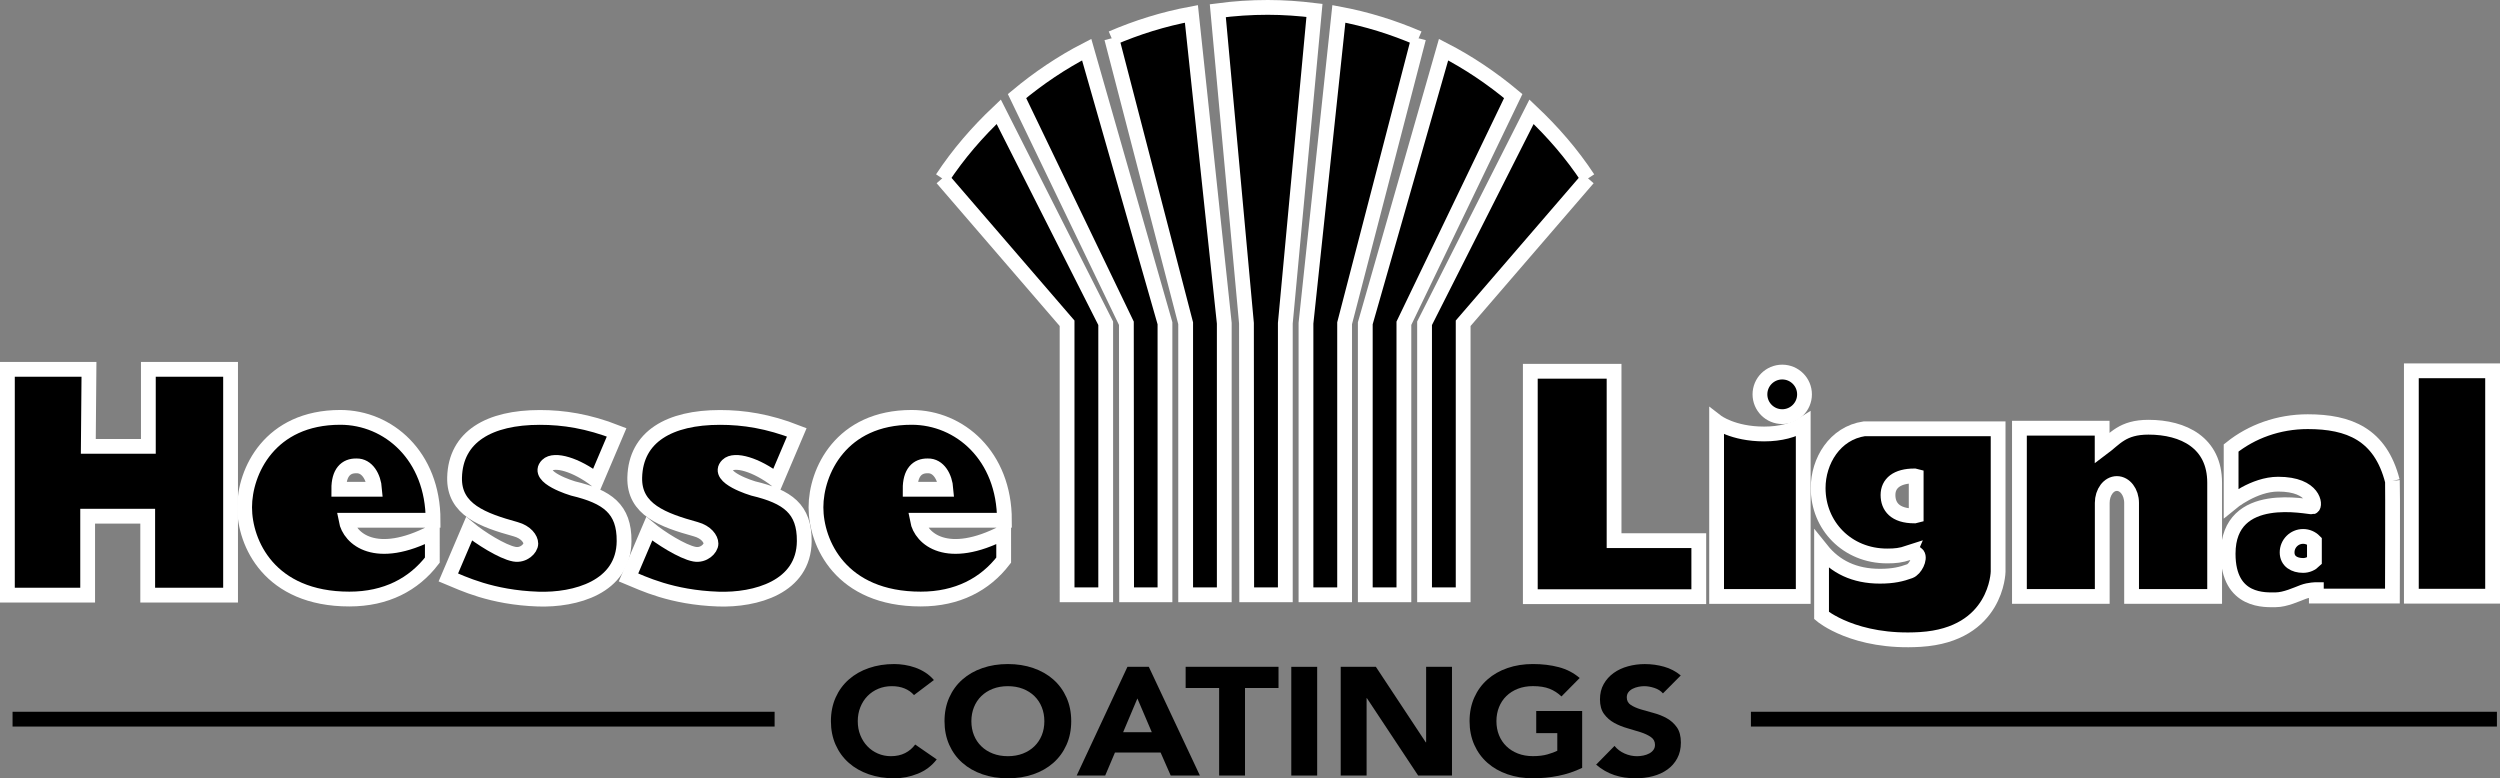 <!-- Generator: Adobe Illustrator 23.0.4, SVG Export Plug-In  -->
<svg version="1.1" xmlns="http://www.w3.org/2000/svg" xmlns:xlink="http://www.w3.org/1999/xlink" x="0px" y="0px"
	 width="169.069px" height="52.634px" viewBox="0 0 169.069 52.634" style="enable-background:new 0 0 169.069 52.634;"
	 xml:space="preserve">
<rect x="0" y="0" width="169.069" height="52.634" fill="#808080" stroke="none"/>
<style type="text/css">
	.st0{stroke:#000000;stroke-miterlimit:10;}
	.st1{stroke:#FFFFFF;stroke-miterlimit:10;}
</style>
<defs>
</defs>
<g>
	<g>
		<path class="st0" d="M118.411,48.635h50.45 M0.849,48.635h51.536"/>
	</g>
	<g>
		<path class="st1" d="M30.321,39.049c0.953,0.393,2.902,1.36,6.071,1.466c2.503,0.084,5.784-0.793,5.813-3.913
			c0.019-2.187-1.127-3.011-3.457-3.569c0,0-2.552-0.756-1.738-1.571c0.477-0.476,1.971-0.028,3.317,1.01l1.374-3.232
			c-1.936-0.757-3.593-1.01-5.196-1.01c-3.408,0-5.692,1.291-5.763,4.057c-0.056,2.184,1.919,2.889,4.129,3.502
			c0.709,0.196,1.027,0.659,1.027,0.973c0,0.333-0.487,0.829-1.111,0.717c-0.822-0.148-2.355-1.129-3.064-1.719L30.321,39.049z"/>
		<path class="st1" d="M22.911,33.088c-0.006-1.127,0.479-1.599,1.199-1.582c0.718-0.017,1.158,0.741,1.224,1.582H22.911z
			 M29.236,36.004c-3.824,1.982-5.598,0.441-5.832-0.818h5.884c0-4.356-3.022-6.96-6.273-6.96c-4.785,0-6.472,3.664-6.472,6.083
			c0,2.419,1.669,6.203,7.086,6.203c2.484,0,4.353-0.995,5.608-2.631V36.004z"/>
		<path class="st1" d="M42.506,39.049c0.954,0.393,2.902,1.36,6.072,1.466c2.503,0.084,5.784-0.793,5.812-3.913
			c0.019-2.187-1.127-3.011-3.456-3.569c0,0-2.553-0.756-1.739-1.571c0.476-0.476,1.97-0.028,3.316,1.01l1.374-3.232
			c-1.935-0.757-3.593-1.01-5.196-1.01c-3.407,0-5.692,1.291-5.763,4.057c-0.056,2.184,1.919,2.889,4.129,3.502
			c0.709,0.196,1.027,0.659,1.027,0.973c0,0.333-0.487,0.829-1.111,0.717c-0.822-0.148-2.355-1.129-3.064-1.719L42.506,39.049z"/>
		<path class="st1" d="M61.55,33.088c-0.006-1.127,0.479-1.599,1.199-1.582c0.719-0.017,1.158,0.741,1.224,1.582H61.55z
			 M67.875,36.004c-3.824,1.982-5.598,0.441-5.832-0.818h5.884c0-4.356-3.022-6.96-6.273-6.96c-4.785,0-6.472,3.664-6.472,6.083
			c0,2.419,1.67,6.203,7.086,6.203c2.484,0,4.353-0.995,5.608-2.631V36.004z"/>
		<polygon class="st1" points="0.5,40.249 5.928,40.249 5.928,34.909 9.989,34.909 9.989,40.249 15.593,40.249 15.593,24.979 
			10.033,24.979 10.033,30.187 5.972,30.187 6.017,24.979 0.5,24.979 		"/>
		<path class="st1" d="M75.18,2.589l5.003,19.272v18.363h2.612V21.862L80.572,0.939C78.673,1.293,76.909,1.847,75.18,2.589"/>
		<path class="st1" d="M73.49,3.357c-1.692,0.871-3.263,1.934-4.712,3.141l7.396,15.364l0.016,18.363h2.594V21.862L73.49,3.357z"/>
		<path class="st1" d="M63.72,12.065l8.444,9.797l0.001,18.363h2.611V21.862L67.542,7.559C66.095,8.927,64.82,10.397,63.72,12.065"
			/>
		<path class="st1" d="M95.936,2.589l-5.003,19.272v18.363H88.32V21.862l2.224-20.923C92.443,1.293,94.207,1.847,95.936,2.589"/>
		<path class="st1" d="M97.625,3.357c1.693,0.871,3.263,1.934,4.712,3.141l-7.395,15.364v18.363h-2.611V21.862L97.625,3.357z"/>
		<path class="st1" d="M107.395,12.065l-8.445,9.797v18.363H96.34V21.862l7.233-14.303C105.021,8.927,106.296,10.397,107.395,12.065
			"/>
		<path class="st1" d="M82.358,0.723C83.469,0.576,84.586,0.5,85.743,0.5c1.063,0,2.123,0.079,3.151,0.203l-1.971,21.159v18.363
			h-2.611l-0.017-18.363L82.358,0.723z"/>
		<polygon class="st1" points="103.491,25.108 103.491,40.352 114.885,40.352 114.885,36.563 109.156,36.563 109.156,25.108 		"/>
		<path class="st1" d="M136.569,28.958h5.594v1.371c0.881-0.656,1.369-1.437,3.131-1.437c2.377,0,4.477,1.055,4.477,3.752v7.691
			h-5.617v-6.327c0-0.723-0.446-1.309-0.996-1.309c-0.55,0-0.988,0.586-0.988,1.309v6.327h-5.601V28.958z"/>
		<path class="st1" d="M127.681,33.475c0-0.781,0.594-1.29,1.791-1.29l0.115,0.029v2.648l-0.115,0.029
			C128.151,34.89,127.681,34.256,127.681,33.475 M129.674,37.507c0.202,0.272-0.15,0.986-0.522,1.121
			c-0.57,0.206-1.117,0.34-2.02,0.34c-1.721,0-3.017-0.634-3.944-1.79v4.449c0,0,2.232,1.893,6.681,1.618
			c5.196-0.322,5.259-4.585,5.259-4.585v-9.662h-9.05c-1.997,0.295-3.121,2.187-3.121,4.008c0,2.536,1.954,4.593,4.667,4.593
			c0.569,0,0.92-0.042,1.428-0.209C129.052,37.391,129.523,37.304,129.674,37.507"/>
		<path class="st1" d="M154.672,37.359c0-0.598,0.484-1.082,1.082-1.082c0.298,0,0.569,0.121,0.764,0.317v1.329
			c-0.196,0.196-0.466,0.317-0.764,0.317C155.156,38.24,154.672,37.955,154.672,37.359 M161.793,32.532c0.027,0.198,0,7.779,0,7.779
			h-5.144v-0.436c0,0-0.474,0-0.896,0.158c-0.422,0.158-1.214,0.528-1.847,0.528c-0.633,0-3.223,0.215-3.223-3.113
			c0-4.441,5.491-3.117,5.702-3.17c0.211-0.053,0.159-1.535-2.321-1.535c-1.641,0-3.179,1.271-3.179,1.271v-3.718
			c1.383-1.107,3.193-1.779,5.183-1.779C158.849,28.518,160.982,29.362,161.793,32.532"/>
		<rect x="163.074" y="25.077" class="st1" width="5.495" height="15.243"/>
		<path class="st1" d="M116.09,28.51c0,0,1.086,0.839,3.212,0.839c1.125,0,2.021-0.258,2.646-0.656v11.644h-5.858V28.51z"/>
		<path class="st1" d="M119.021,26.669c0-0.832,0.674-1.507,1.507-1.507c0.832,0,1.507,0.675,1.507,1.507
			c0,0.833-0.675,1.507-1.507,1.507C119.695,28.176,119.021,27.502,119.021,26.669z"/>
	</g>
	<g>
		<path d="M61.811,47.006c-0.172-0.193-0.383-0.343-0.634-0.446c-0.25-0.104-0.54-0.156-0.869-0.156s-0.634,0.06-0.914,0.177
			c-0.28,0.118-0.523,0.282-0.729,0.493c-0.206,0.212-0.366,0.462-0.482,0.753s-0.174,0.606-0.174,0.945
			c0,0.346,0.058,0.663,0.174,0.95s0.274,0.536,0.477,0.747c0.202,0.212,0.439,0.376,0.712,0.493
			c0.273,0.118,0.566,0.177,0.881,0.177c0.358,0,0.677-0.069,0.953-0.207c0.276-0.139,0.505-0.333,0.685-0.582l1.458,1.007
			c-0.337,0.437-0.763,0.759-1.279,0.966c-0.516,0.208-1.047,0.312-1.592,0.312c-0.621,0-1.193-0.09-1.717-0.27
			s-0.976-0.438-1.356-0.773c-0.382-0.336-0.679-0.743-0.892-1.221s-0.32-1.011-0.32-1.599c0-0.589,0.107-1.122,0.32-1.6
			s0.51-0.884,0.892-1.22c0.381-0.336,0.833-0.594,1.356-0.773c0.523-0.181,1.096-0.271,1.717-0.271c0.224,0,0.458,0.02,0.7,0.058
			c0.243,0.038,0.482,0.099,0.718,0.182c0.236,0.083,0.462,0.193,0.679,0.332s0.411,0.308,0.583,0.509L61.811,47.006z"/>
		<path d="M63.875,48.772c0-0.589,0.107-1.122,0.32-1.6s0.51-0.884,0.892-1.22c0.381-0.336,0.833-0.594,1.356-0.773
			c0.523-0.181,1.096-0.271,1.717-0.271c0.62,0,1.192,0.09,1.716,0.271c0.523,0.18,0.976,0.438,1.356,0.773
			c0.382,0.336,0.679,0.742,0.892,1.22c0.214,0.478,0.32,1.011,0.32,1.6c0,0.588-0.106,1.121-0.32,1.599
			c-0.213,0.478-0.51,0.885-0.892,1.221c-0.381,0.336-0.833,0.594-1.356,0.773s-1.096,0.27-1.716,0.27
			c-0.621,0-1.193-0.09-1.717-0.27s-0.976-0.438-1.356-0.773c-0.382-0.336-0.679-0.743-0.892-1.221S63.875,49.36,63.875,48.772z
			 M65.692,48.772c0,0.346,0.058,0.663,0.174,0.95s0.282,0.536,0.499,0.747c0.217,0.212,0.477,0.376,0.779,0.493
			c0.303,0.118,0.642,0.177,1.016,0.177c0.373,0,0.712-0.059,1.015-0.177c0.303-0.117,0.562-0.281,0.779-0.493
			c0.217-0.211,0.383-0.46,0.499-0.747s0.174-0.604,0.174-0.95c0-0.339-0.058-0.654-0.174-0.945s-0.282-0.541-0.499-0.753
			c-0.217-0.211-0.477-0.375-0.779-0.493c-0.303-0.117-0.642-0.177-1.015-0.177c-0.374,0-0.713,0.06-1.016,0.177
			c-0.303,0.118-0.562,0.282-0.779,0.493c-0.217,0.212-0.383,0.462-0.499,0.753S65.692,48.433,65.692,48.772z"/>
		<path d="M76.246,45.096h1.446l3.455,7.352h-1.975l-0.684-1.558h-3.085l-0.661,1.558h-1.929L76.246,45.096z M76.919,47.235
			l-0.965,2.284h1.94L76.919,47.235z"/>
		<path d="M82.448,46.528h-2.266v-1.433h6.281v1.433h-2.266v5.919h-1.75V46.528z"/>
		<path d="M87.327,45.096h1.75v7.352h-1.75V45.096z"/>
		<path d="M90.669,45.096h2.378l3.376,5.108h0.022v-5.108h1.749v7.352h-2.288l-3.466-5.233h-0.021v5.233h-1.75V45.096z"/>
		<path d="M106.999,51.928c-0.517,0.25-1.055,0.43-1.615,0.54c-0.561,0.111-1.133,0.166-1.716,0.166c-0.621,0-1.193-0.09-1.717-0.27
			s-0.976-0.438-1.356-0.773c-0.382-0.336-0.679-0.743-0.892-1.221s-0.32-1.011-0.32-1.599c0-0.589,0.107-1.122,0.32-1.6
			s0.51-0.884,0.892-1.22c0.381-0.336,0.833-0.594,1.356-0.773c0.523-0.181,1.096-0.271,1.717-0.271c0.635,0,1.22,0.071,1.755,0.213
			c0.534,0.142,1.004,0.386,1.407,0.732l-1.233,1.246c-0.239-0.229-0.509-0.401-0.808-0.52c-0.299-0.117-0.673-0.177-1.121-0.177
			c-0.374,0-0.713,0.06-1.016,0.177c-0.303,0.118-0.562,0.282-0.779,0.493c-0.217,0.212-0.383,0.462-0.499,0.753
			s-0.174,0.606-0.174,0.945c0,0.346,0.058,0.663,0.174,0.95s0.282,0.536,0.499,0.747c0.217,0.212,0.477,0.376,0.779,0.493
			c0.303,0.118,0.642,0.177,1.016,0.177c0.381,0,0.71-0.04,0.986-0.119c0.276-0.08,0.497-0.161,0.662-0.244v-1.194h-1.425v-1.495
			h3.107V51.928z"/>
		<path d="M112.461,46.892c-0.143-0.166-0.335-0.289-0.578-0.368c-0.243-0.08-0.473-0.12-0.689-0.12
			c-0.128,0-0.258,0.015-0.393,0.042s-0.262,0.071-0.382,0.13c-0.119,0.059-0.217,0.137-0.291,0.233
			c-0.075,0.097-0.112,0.215-0.112,0.354c0,0.222,0.09,0.391,0.27,0.509c0.179,0.117,0.405,0.218,0.678,0.301
			c0.273,0.083,0.566,0.166,0.881,0.249c0.313,0.083,0.607,0.201,0.88,0.354c0.273,0.152,0.499,0.356,0.679,0.612
			s0.27,0.599,0.27,1.028c0,0.408-0.082,0.765-0.247,1.069c-0.164,0.305-0.387,0.558-0.667,0.758
			c-0.28,0.201-0.605,0.35-0.976,0.447c-0.37,0.097-0.761,0.145-1.172,0.145c-0.517,0-0.995-0.072-1.436-0.218
			c-0.441-0.146-0.853-0.381-1.234-0.706l1.245-1.267c0.18,0.222,0.405,0.393,0.679,0.514c0.272,0.121,0.555,0.182,0.847,0.182
			c0.142,0,0.286-0.016,0.432-0.047s0.276-0.077,0.393-0.14s0.209-0.142,0.28-0.239c0.071-0.097,0.106-0.211,0.106-0.343
			c0-0.221-0.092-0.396-0.274-0.524c-0.184-0.128-0.413-0.236-0.689-0.327c-0.277-0.09-0.576-0.18-0.897-0.27
			s-0.621-0.211-0.897-0.363s-0.507-0.354-0.689-0.603c-0.184-0.249-0.275-0.578-0.275-0.986c0-0.395,0.084-0.741,0.253-1.039
			c0.168-0.297,0.393-0.546,0.673-0.747s0.604-0.352,0.97-0.452c0.366-0.1,0.744-0.15,1.133-0.15c0.449,0,0.883,0.059,1.301,0.177
			c0.419,0.117,0.797,0.315,1.133,0.592L112.461,46.892z"/>
	</g>
</g>
</svg>